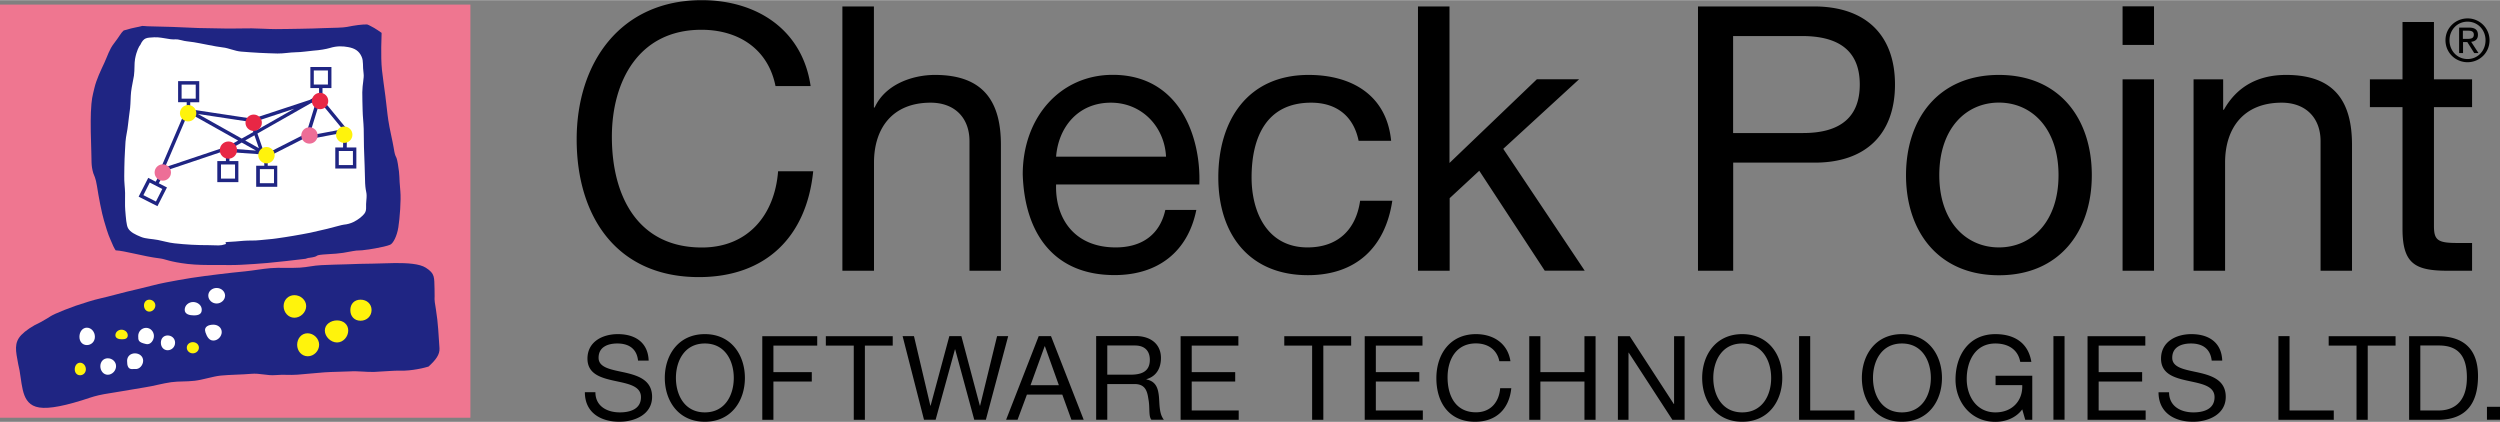<svg height="422" width="2500" xmlns="http://www.w3.org/2000/svg" viewBox="0.5 0.09 299 50.43"><rect x="0.5" y="0.09" width="299" height="50.43" fill="#808080" stroke="none"/><path d="M.5.62h56.26v49.41H.5z" fill="#ef7690"/><path d="M37.04 31.02c-1.16.16-3.44.39-4.54.5-1 .1-2.08.15-3.21.22-1 .06-2.05.01-3.11.02s-2.14 0-3.22-.12c-2.19-.26-2.65-.57-3.24-.65-1.22-.15-2.14-.37-3.17-.59-.84-.18-1.71-.37-2.22-.39-.06-.06-.24-.42-.28-.5-.56-1.31-.55-1.15-1.11-3.05-.28-.93-.65-2.88-.84-4.13-.16-1.01-.36-1.3-.44-1.54-.29-.97-.19-1.55-.24-2.6s-.1-3.61-.05-4.68c.08-1.68.18-1.89.42-2.91.24-1.03.76-2.09 1.2-3.04.38-.82.58-1.58 1.15-2.31.65-.84.8-1.21 1.13-1.52.03-.03.27-.08.31-.09.79-.26 1.52-.34 1.93-.47.1-.01.51.04.61.04.18 0 1.32.04 3.03.08.89.02 1.93.1 3.07.13 1.02.03 2.11.04 3.24.06 1.03.02 2.09-.03 3.15-.02.97.01 1.94.09 2.88.09 1.02 0 2-.03 2.92-.04 1.03-.01 1.99-.05 2.82-.08 1.26-.04 2.24-.04 2.76-.14 1-.2 1.75-.3 2.41-.3.18.05.25.11.4.18.56.26 1.34.83 1.34.83 0 .36-.13 2.75.04 4.42.1.95.27 2.03.41 3.14.14 1.04.2 1.88.35 2.89.15 1.02.51 2.47.64 3.28.23 1.48.29.68.5 1.92.27 1.6.12 1.43.3 3.28.1 1.05-.07 3.27-.24 4.33-.17 1.08-.63 1.93-.98 2.08-.73.31-3.1.65-2.63.57-1.21.19-1.11.05-1.83.19-1.88.38-2.29.3-3.57.41-1.2.11-.28.21-1.68.4-.13-.01-.27.09-.41.11m14.71 12.89c.86-.78 1.37-1.44 1.31-2.21-.11-1.48-.15-2.97-.43-4.66-.26-1.57-.11-.8-.16-2.39-.05-1.42.08-1.84-1.04-2.56-.75-.48-2.2-.57-3.68-.56-.91.01-1.81.06-2.69.07-1.06.01-2.09.04-3.1.08-1.03.03-2.04.05-3.02.1-1.01.05-1.63.24-2.58.3-1.08.07-2.49-.03-3.5.06-1.04.09-2.04.28-3.02.38-1.1.12-2.16.21-3.18.35-1.14.15-2.24.27-3.28.44-1.08.18-2.11.35-3.09.55-1.1.21-2.11.51-3.08.73-1.09.25-2.1.5-3.03.75-1.12.31-2.16.5-3.05.79-1.16.35-2.13.69-2.92 1.01-2 .8-1.44.7-2.85 1.46-.98.44-1.83 1.03-2.31 1.53-.91.96-.66 1.93-.38 3.46.2 1.04.15.52.3 1.65.13.93.28 2 .73 2.66.51.75 1.34 1.13 3.19.87.87-.12 1.98-.38 3.4-.82.6-.18 1.26-.44 2.02-.61.82-.19 1.74-.29 2.7-.47.9-.16 1.86-.32 2.85-.48.95-.14 2.1-.47 3.11-.61.97-.13 1.79-.05 2.8-.17.98-.11 2.12-.51 3.12-.62.97-.1 2.66-.12 3.63-.21 1.07-.1 1.9.24 2.95.15 1.04-.09 1.62.03 2.62-.05 1.11-.08 2.18-.21 3.22-.28s2.03-.06 2.95-.11c1.14-.07 2.1.1 3.01.06 1.3-.06 2.34-.17 3.07-.15 1.38.05 2.98-.35 3.41-.49" fill="#1f2583"/><path d="M29.41 16.64l-5.24-2.94 6.54.99.05.01 4.94-1.63-4.53 2.58-.1-.27-.39.14.12.34zm-3 17.87c-.53 0-1 .38-1 .91s.46.95 1 .95c.53 0 1.01-.42 1.01-.95-.01-.52-.48-.91-1.01-.91zm-.39 4.39c-.53 0-1.18.21-.95.91.17.5.42.99.95.99s1-.49 1-1.02c-.01-.54-.47-.88-1-.88zm13.7-30.4h-1.69v1.68h1.69zM17.65 23.41l1.5.76.76-1.5-1.5-.77zm5.95 12.78c-.53 0-1.01.39-1.01.93 0 .53.57.67 1.1.67s.94-.14.94-.67c.01-.54-.5-.93-1.03-.93zm-12.71 3.07c-.53 0-.89.5-.89 1.09 0 .58.36.99.89.99s.96-.41.96-.99c0-.59-.43-1.09-.96-1.09zm2.5 3.66c-.53 0-.89.42-.89.95s.36 1.02.89 1.02.99-.49.99-1.02c.01-.53-.45-.95-.99-.95zm4.59-3.64c-.53 0-.95.44-.95.97s-.01.76.95.97c.52.12.93-.45.93-.97-.01-.52-.4-.97-.93-.97zm-1.34 3.05c-.53 0-.93.35-.94.88-.02 1.29.68.95.94.99.53.08.98-.46.98-.99s-.45-.88-.98-.88zm3.91-2.14c-.46 0-.81.33-.81.87 0 .53.35.9.81.9s.89-.37.89-.9c0-.54-.43-.87-.89-.87zM44.31 24.1c-.11 1.06.24 1.25-.77 2.04-.41.32-1.03.72-1.93.8-.27.03-.97.25-1.99.5-.57.14-1.25.29-2 .46-.61.14-1.31.23-2.02.37-.63.12-1.3.2-2 .31-.64.1-1.33.13-2.01.21-.64.08-1.32.02-1.99.08-.62.06-1.25.11-1.89.14-.52.02.01.17-.27.27-.64.21-.82.13-2.04.11-.62-.01-1.22 0-1.98-.05-.65-.04-1.38-.09-2.06-.17-.68-.07-1.34-.28-1.97-.4-.72-.14-1.45-.13-2.01-.36-.72-.29-1.3-.58-1.56-1.04-.21-.36-.26-1.23-.34-2.16-.05-.6-.01-1.29-.02-2.06-.01-.63-.12-1.31-.1-2.03.01-.66.01-1.36.04-2.07.04-.66.06-1.35.11-2.03s.24-1.35.3-2.02c.06-.68.18-1.34.25-2 .07-.67.05-1.33.12-1.95.08-.69.25-1.33.34-1.93.1-.74.03-1.44.13-1.99.18-.98.5-1.57.63-1.69.42-.92.78-.85 1.66-.91.51-.04 1.14.11 1.97.23.55.08.56-.08 1.29.12.55.15.65.11 1.49.24.66.1 2.67.54 3.45.62.7.07 1.44.44 2.2.5.72.05 1.45.12 2.18.15.73.04 1.46.06 2.17.08.76.01 1.49-.14 2.18-.15.76-.01 1.46-.14 2.08-.19.85-.06 1.55-.19 2-.32.87-.27 1.58-.22 2.18-.11.8.14 1.32.46 1.62 1.15.25.55.1 1.07.24 2.05.07.47-.15 1.25-.16 2.21-.01.65.03 1.39.04 2.16.01.71.11 1.45.13 2.21.01.73.01 1.47.03 2.2.02.77.06 1.51.08 2.2.03.79.04 1.5.06 2.11.07 1.27.26.95.14 2.11zm-1.19-6.39h-1.15l.03-2.19-2.93-3.57V10.6h1.07V8.08h-2.52v2.52h1.04v.78l-1.12.64-6.82 2.25-7.47-1.13v-.84h1.08V9.77H21.8v2.52h1.03v.66l-3.35 7.82.27-.09-.63 1.12-.89-.46-1.15 2.25 2.25 1.14 1.14-2.24-.98-.5.84-1.51 6.8-2.29.39.03v1.11h-1.03v2.52h2.52v-2.52h-1.07l.01-1.07 4.16.3v1.33h-.97v2.52h2.52v-2.52h-1.14v-1.05l4.43-2.25.39.15 4.22-.8-.03 1.77h-.93v2.52h2.52zM37.7 12.4l-6.41 3.64.87 2.51 4.96-2.52.01.01 1.18-3.85zm-6.12 9.58h1.69V20.3h-1.69zm5.92-5.7l3.98-.75-2.73-3.31zm3.52 3.53h1.69v-1.68h-1.69zm-17.11-9.62h-1.69v1.68h1.69zm5.92 6.68l1.63.92-.53-1.54zm-6.8-3.33l-2.8 6.54 7.63-2.56 1.12-.64zm3.9 7.89h1.68v-1.69h-1.68zm1.19-3.58l3 .23-1.71-.96z" fill="#fff"/><path d="M38.78 13.13c-.54 0-.98-.44-.98-.98s.44-.98.98-.98.98.44.98.98-.44.98-.98.98m-10.96 5.92c.57 0 1.03-.46 1.03-1.03s-.46-1.03-1.03-1.03-1.03.46-1.03 1.03c-.01.57.45 1.03 1.03 1.03m3.02-3.32c.54 0 .98-.44.98-.98s-.44-.98-.98-.98-.98.44-.98.98.44.98.98.98" fill="#e82745"/><path d="M19.97 21.68c-.54 0-.98-.44-.98-.98s.44-.98.98-.98c.55 0 .98.44.98.98 0 .55-.44.98-.98.98m17.54-4.43c.54 0 .98-.44.98-.98s-.44-.98-.98-.98-.98.44-.98.98.44.98.98.98" fill="#ed6e97"/><path d="M10.08 44.95c-.38 0-.64-.29-.64-.72 0-.42.26-.78.64-.78s.69.36.69.78-.31.72-.69.72m8.28-7.61c.39 0 .72-.35.72-.74 0-.38-.33-.69-.72-.69-.38 0-.64.3-.64.69s.25.74.64.74m-3.26 3.31c.38 0 .68-.1.68-.48s-.36-.67-.75-.67c-.38 0-.73.28-.73.67.01.38.42.48.8.48m8.46 1.68c.39 0 .73-.3.73-.68 0-.39-.34-.66-.73-.66-.38 0-.72.27-.72.66s.34.68.72.68m13.75.35c.74 0 1.36-.64 1.36-1.38s-.65-1.37-1.39-1.37-1.24.64-1.24 1.38c0 .73.53 1.37 1.27 1.37m-1.6-4.61c.74 0 1.41-.65 1.41-1.39 0-.73-.68-1.31-1.41-1.31-.74 0-1.29.58-1.29 1.31 0 .74.55 1.39 1.29 1.39m7.91.36c.74 0 1.32-.54 1.32-1.28s-.58-1.24-1.32-1.24-1.22.51-1.22 1.24c-.01.74.48 1.28 1.22 1.28m-2.81 2.6c.74 0 1.34-.69 1.34-1.43s-.6-1.21-1.34-1.21-1.46.47-1.46 1.21.72 1.43 1.46 1.43M23 14.59c.54 0 .98-.44.98-.98s-.44-.98-.98-.98-.98.44-.98.98c0 .55.44.98.98.98m18.67 2.57c.54 0 .98-.44.98-.98s-.44-.98-.98-.98-.98.44-.98.98.43.98.98.98m-9.3 2.45c.55 0 .98-.44.98-.98s-.44-.98-.98-.98-.98.44-.98.98.44.98.98.98" fill="#fff30c"/><path d="M93.25 10.36c-.89-4.47-4.47-6.73-8.86-6.73-7.53 0-10.71 6.2-10.71 12.8 0 7.22 3.19 13.24 10.76 13.24 5.53 0 8.72-3.9 9.12-9.12h4.2c-.8 7.88-5.71 12.66-13.68 12.66-9.83 0-14.61-7.26-14.61-16.47C69.47 7.58 74.69.09 84.43.09c6.6 0 12.04 3.54 13.02 10.27h-4.2zm8.01 22.09h3.77V19.52c0-4.12 2.21-7.17 6.77-7.17 2.88 0 4.65 1.81 4.65 4.6v15.5h3.76V17.4c0-4.91-1.86-8.37-7.88-8.37-2.74 0-5.98 1.15-7.22 3.9h-.09V.84h-3.77v31.61zm38.61-7.26c-.66 2.97-2.83 4.47-5.93 4.47-5 0-7.26-3.54-7.13-7.53h17.13c.22-5.53-2.26-13.11-10.36-13.11-6.24 0-10.76 5.05-10.76 11.91.22 6.99 3.67 12.04 10.98 12.04 5.14 0 8.76-2.74 9.78-7.79h-3.71zm-13.06-6.38c.27-3.5 2.61-6.46 6.55-6.46 3.72 0 6.42 2.88 6.6 6.46zm40.07-1.9c-.53-5.44-4.69-7.88-9.87-7.88-7.26 0-10.8 5.4-10.8 12.26 0 6.82 3.72 11.69 10.71 11.69 5.76 0 9.26-3.32 10.1-8.9h-3.85c-.49 3.45-2.66 5.58-6.29 5.58-4.78 0-6.69-4.16-6.69-8.37 0-4.65 1.68-8.94 7.13-8.94 3.1 0 5.09 1.68 5.67 4.56zm3.23 15.54h3.77v-8.68l3.54-3.28 7.83 11.95h4.78l-9.74-14.57 9.07-8.32h-5.05l-10.45 10.01V.84h-3.77v31.61zm33.47 0h4.21V19.52h9.65c6.29.04 9.7-3.5 9.7-9.34s-3.41-9.34-9.7-9.34h-13.86zm4.2-28.07h8.24c4.74 0 6.91 2.04 6.91 5.8s-2.17 5.84-6.91 5.8h-8.24zm31.79 4.65c-7.26 0-11.11 5.27-11.11 12 0 6.69 3.85 11.96 11.11 11.96s11.11-5.27 11.11-11.96c.01-6.73-3.84-12-11.11-12m0 20.63c-3.94 0-7.13-3.1-7.13-8.64 0-5.58 3.19-8.68 7.13-8.68s7.13 3.1 7.13 8.68c0 5.54-3.19 8.64-7.13 8.64M258.12.83h-3.76v4.61h3.76zm-3.76 31.62h3.76V9.56h-3.76zm8.5 0h3.76V19.52c0-4.12 2.21-7.17 6.77-7.17 2.88 0 4.65 1.82 4.65 4.6v15.5h3.76V17.4c0-4.91-1.86-8.37-7.88-8.37-3.28 0-5.85 1.33-7.44 4.16h-.09V9.56h-3.54v22.89zM291.6 2.7h-3.76v6.86h-3.9v3.32h3.9v14.57c0 4.21 1.55 5 5.44 5h2.88v-3.32h-1.73c-2.35 0-2.83-.31-2.83-2.04V12.88h4.56V9.56h-4.56zM78.08 43.2c-.08-2.2-1.64-3.17-3.69-3.17-1.82 0-3.63.9-3.63 2.93 0 1.84 1.61 2.3 3.21 2.65s3.19.59 3.19 1.96c0 1.45-1.33 1.82-2.53 1.82-1.52 0-2.92-.73-2.92-2.41h-1.26c0 2.44 1.89 3.53 4.13 3.53 1.82 0 3.91-.86 3.91-2.98 0-1.96-1.6-2.52-3.19-2.89-1.61-.36-3.21-.55-3.21-1.78 0-1.3 1.12-1.71 2.24-1.71 1.37 0 2.33.62 2.48 2.05zm6.72-3.17c-3.18 0-4.79 2.52-4.79 5.24s1.61 5.24 4.79 5.24 4.79-2.52 4.79-5.24c0-2.71-1.61-5.24-4.79-5.24m0 9.36c-2.44 0-3.46-2.1-3.46-4.12s1.02-4.12 3.46-4.12 3.46 2.1 3.46 4.12-1.02 4.12-3.46 4.12m6.87.89H93V45.7h4.59v-1.12H93V41.4h5.24v-1.12h-6.57zm10.94 0h1.33V41.4h3.33v-1.12h-8v1.12h3.34zm18.47-10.01h-1.33l-2.03 8.32h-.03l-2.21-8.32h-1.44l-2.24 8.32h-.03l-1.96-8.32h-1.36l2.56 10h1.39l2.31-8.41h.03l2.28 8.41h1.39zm-.25 10h1.37l1.12-3.01h4.23l1.09 3.01h1.47l-3.91-10h-1.47zm4.61-8.79h.03l1.67 4.66h-3.39zm6.16 8.79h1.33V46h3.25c1.29 0 1.53.83 1.67 1.81.2.98-.01 2.06.36 2.46h1.49c-.56-.69-.51-1.78-.59-2.76-.1-.98-.34-1.83-1.5-2.06v-.03c1.2-.34 1.74-1.33 1.74-2.54 0-1.6-1.16-2.62-3.04-2.62h-4.71zm1.33-5.39v-3.49h3.31c1.25 0 1.78.73 1.78 1.71 0 1.46-1.07 1.78-2.31 1.78zm8.77 5.4h6.95v-1.12h-5.62V45.7h5.2v-1.12h-5.2V41.4h5.58v-1.12h-6.91zm15.74 0h1.33V41.4h3.33v-1.12h-8v1.12h3.33v8.88zm6.28 0h6.95v-1.12h-5.62V45.7h5.2v-1.12h-5.2V41.4h5.58v-1.12h-6.91zm17.43-7c-.31-2.13-2.03-3.25-4.12-3.25-3.08 0-4.74 2.37-4.74 5.27 0 2.91 1.51 5.21 4.63 5.21 2.52 0 4.08-1.52 4.33-4.01h-1.33c-.13 1.65-1.13 2.88-2.89 2.88-2.4 0-3.4-1.91-3.4-4.19 0-2.09 1.01-4.05 3.39-4.05 1.39 0 2.52.71 2.8 2.13h1.33zm2.25 7h1.33V45.7H190v4.58h1.33v-10H190v4.3h-5.27v-4.3h-1.33zm10.61 0h1.26v-8.03h.03l5.22 8.03h1.46v-10h-1.26v8.11h-.03l-5.27-8.11H194v10zm14.86-10.25c-3.18 0-4.79 2.52-4.79 5.24s1.61 5.24 4.79 5.24 4.79-2.52 4.79-5.24c.01-2.71-1.6-5.24-4.79-5.24m0 9.36c-2.44 0-3.46-2.1-3.46-4.12s1.02-4.12 3.46-4.12 3.46 2.1 3.46 4.12c.01 2.02-1.02 4.12-3.46 4.12m6.8.89h6.63v-1.12H217v-8.89h-1.33zm12.3-10.25c-3.18 0-4.79 2.52-4.79 5.24s1.61 5.24 4.79 5.24 4.79-2.52 4.79-5.24c0-2.71-1.61-5.24-4.79-5.24m0 9.36c-2.44 0-3.46-2.1-3.46-4.12s1.02-4.12 3.46-4.12 3.46 2.1 3.46 4.12-1.02 4.12-3.46 4.12m14.75.89h.84v-5.27h-4.39v1.12h3.19c.08 1.82-1.15 3.26-3.21 3.26-2.23 0-3.43-1.91-3.43-3.99 0-2.14 1.01-4.25 3.43-4.25 1.49 0 2.7.69 2.97 2.2h1.33c-.38-2.34-2.11-3.32-4.3-3.32-3.17 0-4.77 2.52-4.77 5.44 0 2.61 1.78 5.05 4.77 5.05 1.18 0 2.44-.44 3.21-1.49zm3.37-.01h1.33v-10h-1.33zm4.08.01h6.95v-1.12h-5.62V45.7h5.2v-1.12h-5.2V41.4h5.58v-1.12h-6.91zm16.11-7.08c-.08-2.2-1.64-3.17-3.69-3.17-1.82 0-3.63.9-3.63 2.93 0 1.84 1.61 2.3 3.21 2.65s3.19.59 3.19 1.96c0 1.45-1.33 1.82-2.53 1.82-1.51 0-2.91-.73-2.91-2.41h-1.26c0 2.44 1.89 3.53 4.13 3.53 1.82 0 3.91-.86 3.91-2.98 0-1.96-1.6-2.52-3.19-2.89-1.61-.36-3.21-.55-3.21-1.78 0-1.3 1.12-1.71 2.24-1.71 1.37 0 2.32.62 2.48 2.05zm6.71 7.08h6.63v-1.12h-5.29v-8.89H273v10.01zm9.36 0h1.33V41.4h3.33v-1.12h-8v1.12h3.33v8.88zm6.28 0h3.43c3.33 0 4.81-1.89 4.81-5.24 0-3.22-1.72-4.76-4.81-4.76h-3.43zm1.33-8.89h2.24c2.45 0 3.34 1.44 3.34 3.83 0 3.69-2.45 3.94-3.36 3.94h-2.21v-7.77zm7.98 8.88h1.56v-1.55h-1.56zm-2.32-48c-1.43 0-2.64 1.13-2.64 2.61 0 1.5 1.2 2.63 2.64 2.63 1.43 0 2.63-1.13 2.63-2.63a2.622 2.622 0 0 0-2.63-2.61m0 4.86c-1.22 0-2.16-.97-2.16-2.25 0-1.25.94-2.22 2.16-2.22 1.21 0 2.15.97 2.15 2.22 0 1.28-.94 2.25-2.15 2.25m-1.02-.71h.48V5.1h.51l.83 1.32h.51l-.88-1.35c.46-.05.81-.28.81-.83 0-.59-.34-.87-1.07-.87h-1.18v3.05zm.47-2.68h.63c.32 0 .67.06.67.47 0 .48-.39.51-.81.51h-.5v-.98z"/></svg>